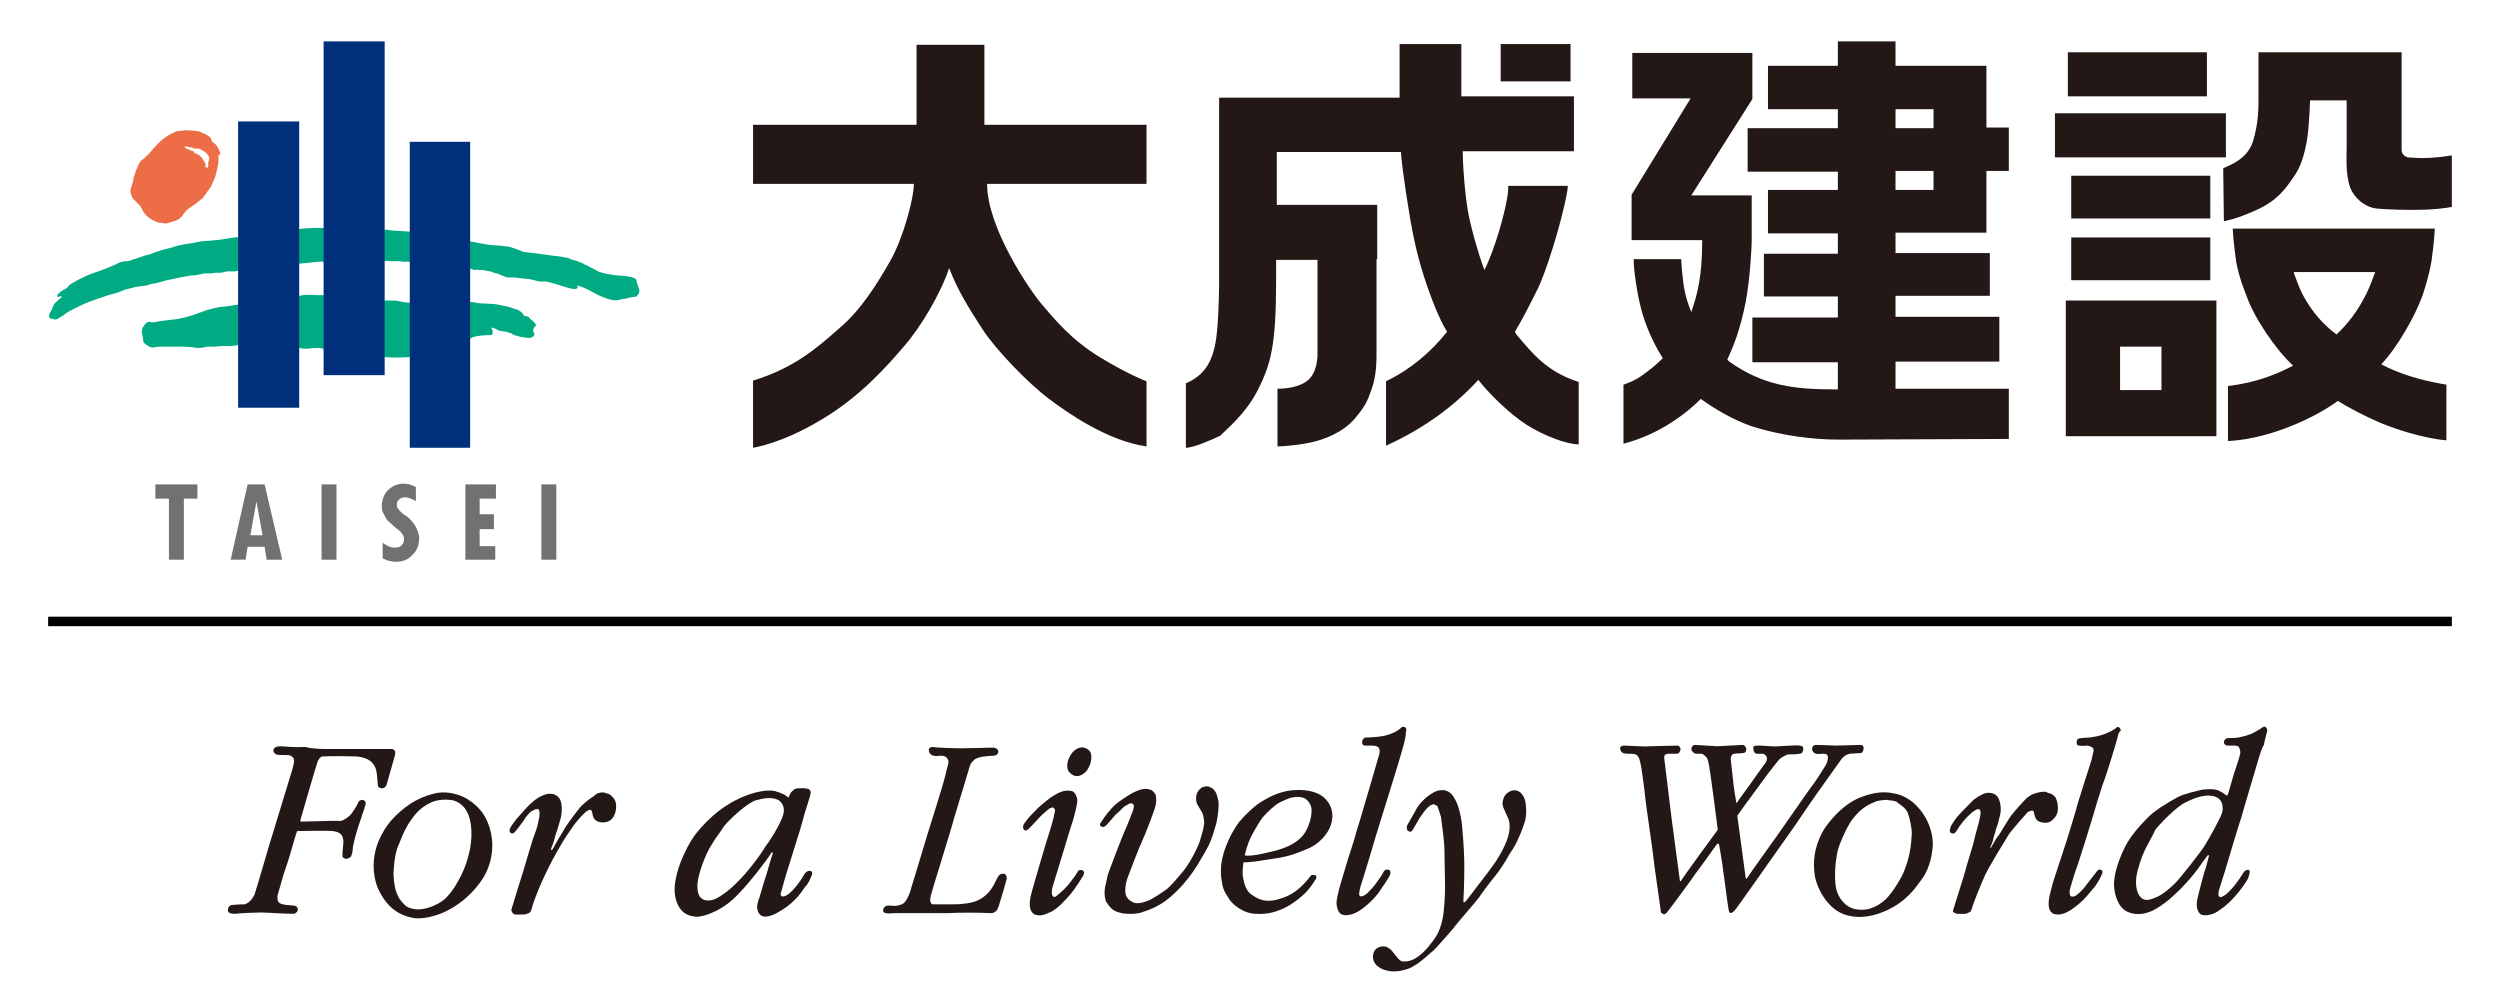 <?xml version="1.0" encoding="utf-8"?>
<!-- Generator: Adobe Illustrator 27.2.0, SVG Export Plug-In . SVG Version: 6.00 Build 0)  -->
<svg version="1.1" id="b" xmlns="http://www.w3.org/2000/svg" xmlns:xlink="http://www.w3.org/1999/xlink" x="0px" y="0px"
	 viewBox="0 0 368.5 147.4" style="enable-background:new 0 0 368.5 147.4;" xml:space="preserve">
<style type="text/css">
	.st0{fill:none;}
	.st1{fill:#ED6D46;}
	.st2{fill:#00AB84;}
	.st3{fill:#002F7B;}
	.st4{fill:#727171;}
	.st5{fill:#231815;}
</style>
<g id="c">
	<g>
		<rect x="-28.3" y="-29.3" class="st0" width="425.2" height="200"/>
		<g>
			<g>
				<path class="st1" d="M32.4,22.4c-0.2-0.6-0.5-1-0.7-1.2c-0.2-0.1-0.3-0.2-0.5-0.4c0-0.2-0.1-0.5-0.4-0.7
					c-0.2-0.2-1.1-0.6-1.4-0.7c-0.3-0.1-1.5-0.2-2.1-0.2c0,0-0.6,0.1-0.9,0.1c-0.4,0-0.7,0.2-1.1,0.4c-0.5,0.2-1,0.6-1.4,0.9
					c-0.4,0.3-0.8,0.8-1.2,1.2c-0.4,0.4-0.7,0.9-1,1.1c-0.3,0.3-0.5,0.5-0.8,0.7c-0.3,0.2-0.6,0.8-0.7,1.2c-0.2,0.4-0.3,0.8-0.4,1.1
					c-0.2,0.3-0.1,0.7-0.2,0.9c-0.1,0.2-0.1,0.4-0.3,0.9c-0.2,0.5,0.1,1.2,0.2,1.4c0.1,0.3,1,1,1.2,1.3c0.2,0.3,0.4,0.9,0.8,1.3
					c0.4,0.4,0.9,0.7,1.1,0.8c0.2,0.1,0.6,0.3,0.8,0.3c0.3,0.1,0.4,0,0.7,0.1c0.3,0.1,0.6,0,0.9-0.1c0.4-0.1,0.6-0.2,0.6-0.2
					c0.6-0.1,0.9-0.4,1.1-0.6c0.2-0.2,0.5-0.7,0.8-1c0.3-0.3,0.6-0.4,0.8-0.6c0.2-0.1,1-0.7,1.3-1c0.1-0.1,0.2-0.1,0.3-0.2
					c0.2-0.3,0.4-0.6,0.5-0.7c0.1-0.2,0.6-0.8,0.7-1c0.1-0.2,0.2-0.5,0.3-0.7c0.1-0.2,0.3-0.6,0.4-1c0.1-0.4,0.4-1.7,0.4-1.8
					c0-0.2,0-0.5,0-1.1C32.5,22.8,32.5,22.6,32.4,22.4L32.4,22.4z M30.8,23.6c0,0,0,0.1-0.1,0.3c0,0.1,0,0.4,0,0.5
					c0,0.2,0,0.3-0.1,0.3c-0.1,0-0.4,0-0.3-0.1c0-0.1,0-0.2,0-0.4c0-0.2-0.3-0.5-0.4-0.7c-0.1-0.1-0.1-0.2-0.3-0.4
					c-0.2-0.3-0.7-0.4-0.8-0.5c-0.1,0-0.2,0-0.2-0.2c0-0.1-0.1-0.1-0.1-0.1c0,0-0.4-0.1-0.5-0.2c-0.2-0.1-0.4-0.1-0.5-0.2l-0.1-0.1
					c0,0,0,0-0.1,0c-0.1,0-0.1-0.2,0-0.2c0.1,0,0.4,0,0.5,0.1c0.1,0,0.4,0,0.6,0.1c0.1,0.1,0.3,0.1,0.5,0.1c0.2,0,0.3,0,0.4,0
					c0,0,0.1,0,0.2,0.1c0.1,0,0.2,0.1,0.2,0.1c0.3,0.1,0.8,0.5,1,0.8C30.8,23.1,30.9,23.4,30.8,23.6L30.8,23.6z"/>
				<g>
					<path class="st2" d="M10.4,41.9c1.4-0.9,2.9-1.5,3.5-1.7c0.7-0.2,2.7-1,3.1-1.2c0.7-0.4,1.1-0.5,1.7-0.5c0,0,0.2,0,0.5-0.1
						c0.2-0.1,0.5-0.2,0.6-0.2c0.1,0,0.8-0.3,1.5-0.5c0.7-0.2,1.4-0.4,1.5-0.5c0.3-0.1,1.9-0.6,2.5-0.7c0.5-0.2,1.3-0.4,1.5-0.4
						c0.2-0.1,0.7-0.1,1-0.2c0.3,0,1.2-0.2,1.7-0.3c0.5-0.1,1.7-0.1,2.2-0.2c0.5,0,1.6-0.2,2.1-0.3c0,0,1.5-0.2,1.9-0.2
						c0.3,0,8-1,8.2-1.1c0.3-0.1,1.8-0.2,2.3-0.2c0.5,0,1.4,0,2,0c0.5,0,8,0.3,8.3,0.3c0.3,0,0.6-0.1,0.8,0c0.4,0.1,0.6,0.1,0.9,0.1
						c0.3,0,1.4,0.1,1.6,0.1s1,0.1,1.2,0.1c0.3,0.1,7.8,1.4,8.1,1.4c0.3,0,0.6,0,0.9,0.1c0.3,0.1,1.1,0.2,1.6,0.3
						c0.4,0.1,1.6,0.2,2.1,0.2c0.5,0.1,1.3,0.1,1.8,0.3c0.5,0.2,1.2,0.4,1.6,0.6c0.4,0.1,2.5,0.3,3.1,0.4c0.4,0.1,1.5,0.2,2.3,0.3
						c0.6,0.1,1,0.2,1.2,0.2c0.2,0.1,0.6,0.3,1.1,0.4c0.3,0.1,0.6,0.2,0.8,0.3c0.3,0.1,0.5,0.2,0.6,0.3c0.4,0.1,1.7,0.9,2.2,1.1
						c0.5,0.2,2.3,0.5,2.6,0.5c0.3,0,1.5,0.1,1.9,0.2c0.4,0.1,0.8,0.2,0.9,0.5c0,0.2,0.3,1,0.4,1.3c0.1,0.2,0,0.5,0,0.6
						c-0.1,0.1-0.3,0.5-0.4,0.5c-0.2,0.1-0.9,0.1-1.1,0.2c-0.2,0.1-1.2,0.2-1.4,0.3c-0.5,0.1-0.7,0.1-1.6-0.1c0,0-1.4-0.5-1.9-0.8
						c-0.5-0.3-1.5-0.8-1.8-0.9c-0.2-0.1-0.4-0.2-0.5-0.2c-0.2-0.1-0.5-0.1-0.4,0c0.1,0.2,0,0.4-0.4,0.4c-0.4,0-1.1-0.2-1.4-0.3
						c0,0-1.3-0.4-1.6-0.5c-0.3-0.1-0.8-0.2-1.2-0.3c-0.1,0-0.3,0-0.4,0c-0.3,0-0.7,0-1-0.1c-0.5-0.1-1-0.3-1.4-0.3
						c-0.4,0-0.7-0.1-1.1-0.1c-0.4,0-0.5-0.1-0.7-0.1c-0.1,0-0.2,0-0.3,0c-0.3,0-0.5,0-0.8,0c-0.4-0.1-0.8-0.3-1.1-0.4
						c-0.3-0.2-0.5-0.2-0.9-0.3c-0.2-0.1-0.3-0.1-0.5-0.2c-0.3,0-0.5-0.1-0.7-0.1c-0.2-0.1-0.6-0.1-0.9-0.1c-0.3,0-0.6-0.1-0.7,0
						c-0.2,0-0.5-0.2-0.8-0.2c0,0-7.5-1-8-1c-0.3,0-0.5,0.1-0.6,0.1c-0.1,0-0.2-0.1-0.3-0.1c-0.3-0.1-0.5,0-0.7,0
						c-0.2,0-0.6-0.1-0.8-0.1c-0.2,0-1.1,0-1.3,0c-0.2,0-0.6-0.1-1,0c-0.4,0-7.7,0-8.1,0c-0.5,0-0.6,0.1-0.8,0.1
						c-0.1,0-0.3-0.1-0.7,0c-0.4,0-1.8,0.2-2.2,0.2c-0.4,0.1-0.4,0-0.8,0.1c-0.4,0-7.7,0.7-8,0.8c-0.3,0.1-0.6,0.2-0.7,0.2
						c-0.3,0-0.3,0.1-0.6,0.1c-0.1,0-0.3,0-0.5,0c-0.2,0-0.4,0-0.5,0c-0.3,0-0.5,0.1-1,0.2c-0.4,0-0.5,0-0.9,0
						c-0.3,0.1-0.7,0.1-0.8,0.1c-0.2,0-0.5,0-0.6,0c-0.1,0-0.4,0-0.6,0.1c-0.1,0-0.4,0.1-0.6,0.1c-0.3,0.1-0.7,0.1-0.9,0.1
						c-0.4,0.1-1.2,0.2-1.7,0.3c-0.4,0.1-1.3,0.3-1.9,0.4c-0.6,0.2-1.4,0.4-1.9,0.5c-0.2,0-0.4,0.1-0.6,0.1
						c-0.2,0.1-0.5,0.2-0.7,0.2c-0.4,0.1-1,0.1-1.4,0.2c-0.4,0.1-1.2,0.3-1.6,0.4c-0.4,0.2-0.8,0.3-1.3,0.5
						c-0.4,0.1-1.2,0.3-1.7,0.5c-0.6,0.2-1.8,0.6-2.3,0.8c-0.6,0.2-2.4,1.1-3.1,1.5c-0.7,0.5-1,0.7-1.2,0.8
						c-0.1,0.1-0.4,0.3-0.7,0.3c-0.1,0-0.2,0-0.2-0.1c-0.1,0-0.2,0-0.3,0c0,0-0.2,0-0.3-0.2c-0.1-0.1-0.1-0.4,0-0.5
						c0-0.2,0.1-0.3,0.2-0.4c0.1-0.1,0.1-0.3,0.2-0.4C7.6,45.5,7.9,45,8,44.8C8.2,44.6,8.8,44,9,43.9c0.2-0.2,0-0.3-0.1-0.2
						c-0.3,0.1-0.7,0.1-0.3-0.4c0.2-0.2,0.6-0.5,0.8-0.6c0.2-0.1,0.4-0.2,0.5-0.3C10,42.2,10.4,41.9,10.4,41.9L10.4,41.9z"/>
					<path class="st2" d="M22.3,47.5c0.1,0,0.3,0,0.4,0c0.3,0,0.5-0.1,0.5-0.1c1.1-0.2,2.6-0.3,3.1-0.4c0.5-0.1,1.7-0.4,2-0.5
						c0.3-0.1,1.9-0.7,2.2-0.8c0.3-0.1,1.9-0.5,2.4-0.5c0.4,0,1.3-0.2,1.5-0.2c0.2,0,0.5-0.1,1-0.1c0.5,0,8-1.1,8.3-1.2
						c0.3-0.1,0.5-0.1,1-0.2c0.5-0.1,1.5,0,1.8,0c0.3,0,0.7,0,0.9,0c0.2,0,0.5,0,0.8,0c0.3,0,7.9,0.8,8.2,0.8c0.3,0,0.8,0,1.1,0
						c0.3,0,1.1,0,1.3,0.1c0.2,0,0.9,0.2,1.1,0.2c0.2,0,0.5,0,0.8,0.1c0.3,0,8.1-0.2,8.5-0.2c0.3,0,1,0.1,1.4,0.2
						c0.4,0,1.8,0.1,2.1,0.1c0.2,0,0.7,0.1,1.2,0.2c0.5,0.1,0.9,0.2,1,0.2c0.2,0.1,1.2,0.4,1.5,0.5c0.2,0.1,0.6,0.4,0.7,0.6
						c0.1,0.3,0.3,0.3,0.4,0.3c0.1,0,0.3,0,0.5,0.2c0.2,0.2,0.3,0.4,0.4,0.4c0.1,0,0.3,0.3,0.4,0.4c0.2,0.1,0.3,0.4,0,0.6
						c-0.1,0.1-0.3,0.5-0.2,0.7c0,0,0.3,0.3,0.1,0.6c-0.2,0.2-0.4,0.3-0.6,0.3c-0.1,0-0.6,0-1-0.1c-0.3,0-0.6-0.1-0.9-0.2
						c-0.3-0.1-0.5-0.1-0.6-0.2c-0.1-0.1-0.2-0.2-0.4-0.2c-0.1,0-0.3-0.1-0.5-0.2c-0.2,0-0.7-0.1-0.9-0.1c-0.1,0-0.5-0.2-0.9-0.4
						c-0.2-0.1-0.4-0.1-0.4-0.1c-0.1,0-0.1,0.1,0,0.2c0.1,0.2,0.2,0.5,0.1,0.7c-0.1,0.1-0.1,0.2-0.3,0.2c-0.2,0-0.3,0-0.6,0
						c-0.3,0-1.2,0.1-1.6,0.2c-0.4,0.1-0.7,0.2-0.9,0.4c-0.3,0.1-3.7,1.5-4.7,1.8c-1,0.3-2.9,0.8-3.3,0.8c-0.4,0-2,0.1-2.4,0.1
						c-0.4,0-1.9,0-2.2-0.1c-0.3,0-8.1-1.3-8.4-1.3c-0.3,0-0.4,0.1-0.6,0.1c-0.2,0-0.3-0.1-0.5-0.1c-0.2,0-0.3,0-0.7,0
						c-0.4,0-0.8,0.1-1.2,0.1c-0.4,0-0.7,0-1-0.1c-1.2-0.4-7.4-0.9-8.1-0.8c0,0-0.4,0.2-0.8,0.3c-0.6,0.2-1.3,0.2-1.8,0.2
						c0,0-0.5,0-0.7,0c-0.2,0-0.9,0.1-1.5,0.1c-0.3,0-0.5,0-0.7,0c-0.2,0-0.5,0.1-0.5,0.1c0,0-0.8,0.2-1.6,0c0,0-1-0.1-1.5-0.1h-1.5
						c-0.4,0-1.3,0-1.8,0s-0.6,0-0.9,0.1c-0.7,0.1-0.9-0.2-1.1-0.3c-0.4-0.2-0.6-0.5-0.6-0.7c0-0.1,0-0.4-0.1-0.8
						c0-0.1-0.1-0.2-0.1-0.3c0-0.4,0.1-0.7,0.1-0.8c0,0,0.1-0.1,0.1-0.1c0.1-0.1,0.1-0.2,0.2-0.3c0.1-0.1,0.2-0.3,0.4-0.4
						c0.2-0.1,0.5,0,0.6-0.1C22.1,47.6,22.2,47.5,22.3,47.5L22.3,47.5z"/>
				</g>
				<g>
					<rect x="35.1" y="17.9" class="st3" width="9" height="42.2"/>
					<rect x="60.4" y="20.9" class="st3" width="8.9" height="45.1"/>
					<rect x="47.7" y="6.1" class="st3" width="9" height="49.2"/>
				</g>
				<g>
					<polygon class="st4" points="29.1,73.5 29.1,71.4 22.9,71.4 22.9,73.5 24.9,73.5 24.9,82.5 27.1,82.5 27.1,73.5 					"/>
					<rect x="47.4" y="71.4" class="st4" width="2.2" height="11.1"/>
					<rect x="79.8" y="71.4" class="st4" width="2.2" height="11.1"/>
					<path class="st4" d="M36.5,71.4l-2.5,11.1h2.2l0.3-1.9H39l0.3,1.9h2.3L39,71.4H36.5z M36.9,78.9l0.9-5l0.9,5H36.9z"/>
					<path class="st4" d="M59.6,75.9c-0.2-0.1-0.8-0.7-0.9-0.9c-0.2-0.2-0.2-0.4-0.2-0.6c0-0.3,0.1-0.5,0.1-0.5
						c0.2-0.3,0.5-0.6,1.1-0.6c0.5,0,1.1,0.3,1.3,0.4c0.2,0.1,0.3,0.2,0.3,0.2v-2.1c-0.1-0.1-0.9-0.4-0.9-0.4
						c-0.4-0.1-0.9-0.1-1.1-0.1c-0.6,0-1.3,0.3-1.7,0.6c-0.4,0.3-0.8,0.7-0.9,1c-0.3,0.6-0.5,1.2-0.4,2.2c0.1,0.5,0.6,1.2,0.7,1.5
						c0.2,0.2,0.9,0.8,1.2,1.1c0.4,0.3,0.9,0.6,1.2,1.2c0.3,0.4,0.1,1.1,0,1.2c-0.4,0.7-0.9,0.6-1.4,0.6c-0.5,0-1-0.3-1.1-0.4
						c-0.1,0,0,0-0.5-0.3v2.3c0,0,0.4,0.2,0.7,0.3c0.3,0.1,0.9,0.2,1.2,0.2c0.3,0,0.9,0,1.3-0.2c0.6-0.2,1.2-0.7,1.7-1.4
						c0.2-0.4,0.4-0.8,0.4-1.1c0-0.2,0.1-0.7,0.1-0.7c0-0.6-0.3-1.5-0.8-2.2C60.5,76.5,59.9,76,59.6,75.9L59.6,75.9z"/>
					<polygon class="st4" points="68.6,71.4 68.6,80.5 68.6,80.5 68.6,82.5 73,82.5 73,80.5 70.7,80.5 70.7,78 72.8,78 72.8,75.8 
						70.7,75.8 70.7,73.5 73.1,73.5 73.1,71.4 					"/>
				</g>
			</g>
			<path class="st5" d="M121,61.9c-5.8,3.5-10,4.1-10,4.1v-9.9c6.2-1.9,9.5-4.9,12.7-7.7c3.3-2.8,5.6-6.6,7.5-9.9
				c1.9-3.3,3.5-9.2,3.5-11.4H111v-8.7h24.1V6.6h10v11.8H169v8.7h-23.5c0,6.5,6.3,15.7,8.1,17.8c1.8,2.1,4.3,5.2,8.6,7.8
				c4.3,2.6,6.8,3.5,6.8,3.5v9.6c-5.7-0.8-11.6-4.9-14.5-7.1c-2.9-2.2-7.7-7.1-9.7-10.2c-2-3.1-3.6-5.6-4.9-9
				c-1.1,3.5-4.2,8.8-6.7,11.6C130.9,53.8,126.8,58.5,121,61.9L121,61.9z M221.2,12V6.5h10.3V12H221.2z M185.4,57.5
				c1.9-3.8,2.7-6.5,2.7-16.1h0v-3.1h6.1v14.2c-0.1,1.5-0.5,2.9-1.6,3.7c-1.1,0.8-2.8,1.1-4.3,1.1v8.5c0.9,0,3.2-0.2,5-0.6
				c1.8-0.4,4.6-1.4,6.4-3.5c1.5-1.8,1.8-2.4,2.5-4.4c0.7-2,0.7-4,0.7-5.5V38.2h0.1v-8h-14.8v-7.8h18.3c0.1,2.1,1.2,9.4,1.9,12.7
				c0.8,3.9,2.1,7.7,3.3,10.6c0.4,0.9,0.9,2.1,1.6,3.2c-2.4,3-5.3,5.5-9,7.3l0,9.5c5.9-2.7,10.2-6,13.6-9.7c2,2.5,4.8,5.1,7.1,6.6
				c2.7,1.7,6,2.9,7.7,2.9v-9.2c-4.7-1.5-6.8-4.2-9.1-6.9c-0.1-0.1-0.2-0.3-0.3-0.5c1.2-2,2.3-4.2,3.4-6.4c1.9-4.1,4.3-13,4.4-15.1
				h-8.8c0.2,1.5-1.4,7.6-2.9,11.1c-0.2,0.5-0.4,0.9-0.6,1.3c-1.1-3-1.8-5.8-2.2-7.5c-0.7-3.1-1-8.5-1-10h16.4v-8.1h-16.6V6.5h-9.1
				v7.9h-26.6v8.1h0v7.8h0v8h0v3h0c0,0,0,4.3-0.3,7.4c-0.4,4.9-2.1,6.7-4.6,7.8v9.5c1.2,0,4.1-1.3,5.1-1.8
				C180.5,63.5,183.5,61.2,185.4,57.5L185.4,57.5z M296.1,64.7v-7.4h-16.7v-4h15.3v-6.6h-15.3v-3.1h13.9v-6.3h-13.9v-3h13.4v-9.1
				h3.3v-6.4h-3.3V9.7h-13.4V6.1h-8.5v3.6h-10.3v6.4h10.3v2.8h-13.3v6.4h13.3V28h-10.3v6.4h10.3v3H260v6.3h10.9v3.1h-12.6v6.6h12.6
				v4h-0.2c-6.2,0-10.7-0.5-15.8-4.1c-0.1-0.1-0.2-0.2-0.3-0.3l0,0c0.9-1.9,1.9-4.4,2.7-8.4c0.7-3.7,0.9-8.4,0.9-9.1h0v-6.7h-8.9
				l9-14.2V7.8h-17.7v6.7h8.6l-8.7,14.2v6.7h10.4c0,5.5-0.7,7.9-1.6,10.6c-0.5-1.2-0.8-2.3-0.9-2.8c-0.4-1.5-0.6-5-0.6-5l-7,0
				c0,0,0,1.1,0.2,2.5c0.2,1.5,0.5,3.3,0.8,4.4c0.3,1.3,1.2,4.4,3.3,7.7c-1.3,1.3-2.2,1.9-3,2.5c-1.2,0.9-2.8,1.4-2.8,1.4v8.7
				c4.7-1.2,8.7-3.9,11.4-6.6c2.1,1.5,4.6,3,7.4,4c4.3,1.4,9.2,2,12.8,2L296.1,64.7L296.1,64.7z M279.4,16.1h5.6v2.8h-5.6V16.1z
				 M279.4,25.2h5.6V28h-5.6V25.2z M304.8,7.7h20.5v6.5h-20.5V7.7z M325.8,25.9h-20.5v6.3h20.5V25.9z M305.3,41.3h20.5v-6.3h-20.5
				V41.3z M328.1,16.7h-25.2v6.5h25.2V16.7z M328.4,56.9c4.2-0.5,7.1-1.7,9.6-3c-2.5-2.3-5.8-7.1-6.9-10.4c0,0-1.1-2.6-1.5-5
				c-0.4-2.8-0.5-4.8-0.5-4.8h7.6v0h14.8v0h7.4c0,0-0.1,2-0.5,4.8c-0.4,2.4-1.3,5-1.3,5c-1.1,3.1-3.8,7.8-6.1,10.2
				c2.5,1.3,5.4,2.3,9.6,3v8.2c0,0-3.9-0.2-9.8-2.6c-2.3-1-4.4-2.1-6.2-3.2c-1.8,1.3-4,2.5-6.4,3.5c-5.7,2.4-9.8,2.4-9.8,2.4
				L328.4,56.9L328.4,56.9z M338.1,40.2c0.4,1.1,0.8,2.2,1.3,3.2c1.4,2.6,3,4.4,5,5.9c1.7-1.6,3.1-3.4,4.4-6c0.5-1,0.9-2.1,1.3-3.2
				H338.1L338.1,40.2z M304.5,44.3h22.2v20h-22.2C304.5,64.3,304.5,44.3,304.5,44.3z M312.5,57.5h6.1v-6.4h-6.1V57.5z M327.8,32.6
				c0,0,1.6-0.2,4.7-1.6c3.1-1.4,4.3-3,5.7-5.1c1.5-2.1,2-5.7,2.1-7.5c0.1-1.3,0.2-2.9,0.2-3.6h5.4v6.7c0,1.5-0.2,4.1,0.5,6.1
				c0.6,1.6,2.1,2.8,3.6,3.1c1.5,0.2,5.4,0.3,7.7,0.2c2.3-0.1,3.7-0.4,3.7-0.4v-7.6c-1.1,0.2-2.9,0.4-4.3,0.4c-1,0-1.9-0.1-2.2-0.1
				c-0.6-0.2-0.9-0.6-0.9-1.1V7.8l0,0V7.7h-21.1v6.9l0,0c0,1.3,0,3.6-0.8,6.2c-0.8,2.6-3.3,3.5-4.4,4L327.8,32.6L327.8,32.6z"/>
			<rect x="7.1" y="90.9" width="354.3" height="1.4"/>
			<g>
				<path class="st5" d="M47.9,110.4c0,0,6.5,0,6.9,0c0.7,0,2.7,0,2.7,0c0.9-0.1,0.8,0.7,0.7,1c-0.1,0.3-1.1,3.8-1.2,4.2
					c-0.1,0.4-0.4,0.6-0.7,0.6c-0.3,0-0.6-0.2-0.6-0.4c-0.1-1-0.1-2.1-0.4-2.7c-0.3-0.6-0.8-1.4-2.7-1.6c-3-0.1-5.1,0-5.1,0
					c-0.4,0.1-0.6,0.6-0.7,0.8c-0.1,0.2-2.5,8.5-2.5,8.5s-0.1,0.3,0.1,0.3c0.8,0,4.1-0.1,4.3-0.1c0.6,0,1.3,0,1.6,0
					c0,0,1.2-0.4,1.8-1.5c0.4-0.5,0.7-1.2,0.7-1.2c0.2-0.6,1.2-0.5,1.1,0.2c-0.2,0.8-0.6,1.8-0.7,2.2c0,0-0.5,1.4-0.6,1.8
					c-0.1,0.4-0.6,2.1-0.6,2.6c0,0.5-0.2,1-0.2,1c-0.1,0.3-0.4,0.4-0.7,0.5c-0.2,0-0.5-0.1-0.6-0.3c-0.1-0.7,0.2-2.1,0.1-2.5
					c-0.1-0.4-0.1-1.1-1.5-1.3c-0.9-0.1-5.3,0-5.3,0c-0.2,0.4-1.2,4.1-1.4,4.6c0,0-0.5,1.5-0.6,1.8c-0.1,0.4-0.9,3.1-0.9,3.1
					c0,0.8-0.1,1.2,1.3,1.4c0.4,0,1.2,0.1,1.2,0.1c0.4,0.1,0.5,0.3,0.5,0.6c0,0.3-0.4,0.6-0.6,0.6c-0.8,0-2.7-0.1-2.7-0.1
					s-1.5-0.1-2.1-0.1c-0.7,0-3.3,0.1-3.8,0.2c-0.6,0-1.2-0.1-1.1-0.6c0-0.4,0.3-0.7,0.6-0.7c0.8-0.1,1.9-0.1,1.9-0.1
					c0.4-0.2,0.8-0.3,1.4-1.4c0.4-1.1,2.4-8.2,2.7-9c0,0,2.7-8.9,2.9-9.5c0.2-0.9,0.3-1,0.2-1.6c0,0-0.3-0.5-0.9-0.5s-1.5,0-1.7-0.1
					c-0.1-0.1-0.4-0.2-0.4-0.6c0-0.4,0.5-0.6,1-0.6c0.6,0,1.8,0.2,3.7,0.1C45.9,110.4,47.9,110.4,47.9,110.4L47.9,110.4z"/>
				<path class="st5" d="M67.3,117.1c1.3,0.3,3.4,1.6,4.4,3.7c1,2.1,1.4,5.2-0.3,8.3c-1.7,2.9-4.5,4.9-6.8,5.7c0,0-2.2,0.8-3.7,0.5
					c-0.9-0.2-3.6-0.6-5.3-4.6c-0.9-2.6-0.9-6.1,2-9.7c1.8-2,3.8-3.4,6.3-4C65.6,116.5,67.3,117.1,67.3,117.1L67.3,117.1z
					 M69.2,125.5c0.4-1.7,0.5-4.3-0.4-5.9c-0.8-1.5-2.2-1.7-2.5-1.7c-1.8-0.2-3,0.5-3,0.5c-1.4,0.7-2.2,1.7-2.8,2.6
					c-1,1.4-1.6,3.3-1.9,3.9c0,0-0.5,1.2-0.6,3.9c0.1,3.1,1,4,1.9,4.8c1.9,1.1,4.5-0.1,5.7-1.1c0.4-0.4,1.3-1.4,1.9-2.6
					C68.3,128.6,68.9,126.9,69.2,125.5"/>
				<path class="st5" d="M89.3,116.9c0.2,0.1,0.5,0.1,0.7,0.3c0.6,0.5,0.9,1,0.8,2c-0.1,1.1-0.7,2.2-2.3,2c-0.5-0.1-0.9-0.3-1.1-0.9
					c-0.1-0.5-0.1-0.7-0.3-0.9c-0.1-0.1-0.3,0-0.5,0.1c-0.5,0.3-1.3,1.2-2,2.1c0,0-1.6,2.3-1.9,2.9c-0.9,1.5-2.7,4.8-3.9,8.1
					c-0.5,1.3-0.4,1.6-0.7,1.9c-0.3,0.2-0.7,0.3-0.9,0.3H76c0,0-0.3,0-0.4-0.2c-0.1-0.1-0.3-0.4-0.2-0.6c0.1-0.4,1.7-5.5,1.7-5.5
					c0.2-0.6,1.5-5.2,1.7-5.5c0.5-1.3,0.6-2.2,0.7-2.6c0-0.3,0.1-0.8-0.1-1.1c-0.1-0.1-0.4,0-0.5,0c-0.2,0.1-0.4,0.2-0.6,0.3
					c-0.1,0.1-0.3,0.2-0.4,0.4c-0.3,0.3-0.6,0.7-0.6,0.8c-0.4,0.5-1,1.4-1.3,1.7c-0.3,0.4-0.5,0.4-0.7,0.3c-0.1-0.1-0.2-0.2-0.2-0.4
					c0-0.2,0.2-0.6,0.6-1.1c0.2-0.3,0.5-0.7,0.8-1c0.7-0.8,1.4-1.6,1.9-2c0.4-0.4,1.5-1.2,2.5-1.3c0.3,0,0.6,0,0.8,0.1
					c0.5,0.2,0.9,0.6,1,1.2c0.2,0.7,0.1,1.8-0.1,2.5c-0.1,0.2-0.3,1.2-0.7,2.2c-0.2,0.9-0.5,1.7-0.6,1.9c-0.1,0.3-0.1,0.4,0,0.4
					c0,0,0.1,0,0.2-0.2c0.1-0.2,0.5-0.9,0.9-1.6c0.4-0.6,0.8-1.3,0.9-1.5c0.3-0.5,2.1-3,2.6-3.4c0.2-0.2,0.5-0.4,0.7-0.6
					c0.4-0.3,0.8-0.6,1-0.7C88,116.8,88.9,116.7,89.3,116.9L89.3,116.9z"/>
				<path class="st5" d="M117.9,122.4c0,0-1.7,5.5-1.9,6.1c-0.2,0.6-0.6,2-0.8,2.8c-0.4,0.9,0.2,1.1,1,0.5c0.8-0.6,1.8-1.9,2.4-3
					c0.5-0.7,1.3-0.5,1.1,0.1c-0.2,0.5-0.5,1.3-1,1.8c-0.3,0.3-1.2,2.2-3.9,3.7c-0.3,0.2-1,0.6-1.8,0.7c-0.7,0.1-1.3-0.3-1.4-1.3
					c0-0.7,0.2-1.1,0.4-1.7c0.1-0.3,0.5-1.8,1-3.3c0.4-1.4,0.8-2.7,0.9-3c0-0.2-0.1-0.3-0.2-0.1c-0.8,1.3-3.4,4.6-4.7,5.9
					c-0.6,0.6-2,2.3-5,3.3c-0.5,0.1-1,0.3-1.6,0.2c-1.2-0.1-2.5-0.8-2.9-3.1c-0.2-1.2,0.1-2.8,0.6-4.3c0.7-2,1.7-3.8,2.4-4.7
					c0.9-1.2,2.8-3.2,4.8-4.4c2.7-1.7,5.5-2.3,6.9-2c1.1,0.3,1.8,0.7,2,1c0.2-0.4,0.3-0.7,0.4-0.8c0.2-0.2,0.5-0.6,1-0.6
					c0.4,0,0.9-0.1,1.6,0.1c0.3,0.2,0.3,0.4,0.3,0.6c-0.1,0.6-0.8,2.6-0.9,3C118.5,120.4,117.9,122.4,117.9,122.4L117.9,122.4z
					 M104.9,124.5c-0.9,1.3-2.2,4.8-2.1,6.2c0,1.3,0.5,2.2,2,2c0.6-0.1,1.1-0.4,2.1-1.1c2.8-2.1,5.4-5.9,5.9-6.8
					c1-1.3,2.1-3.2,2.5-4.3c0.2-0.5,0.3-0.9,0.2-1.5c-0.1-0.3-0.2-0.7-0.8-1.1c-1.1-0.5-2.3-0.2-3.4,0.1c-1.3,0.5-3.6,2.6-4.6,3.8
					C106.3,122.5,105.6,123.3,104.9,124.5L104.9,124.5z"/>
				<path class="st5" d="M141.8,110.3c0.8,0,4.1-0.1,4.6-0.1c1.1,0.1,0.9,1.2,0,1.2c0,0-0.6,0-1.2,0.1c-0.6,0-1.5,0.3-1.7,0.6
					c-0.3,0.3-0.5,0.5-0.6,1c-0.1,0.3-2.1,7-2.3,7.6c-0.1,0.6-3.2,10.5-3.4,11.3c-0.1,0.5-0.2,1.2,0.3,1.3c0.3,0,2.3,0,2.6,0
					s1.7,0,2-0.1c1.1-0.1,3.4-0.4,4.7-3.4c0.2-0.3,0.3-0.7,0.6-0.9c0.2-0.1,0.6-0.2,0.8,0c0.1,0.1,0.2,0.3,0.2,0.6
					c0,0.1-0.9,3.2-1.2,4.1c-0.2,0.5-0.4,1-1.2,1c-1.3-0.1-5-0.1-6.3,0h-1.8c0,0-5.6,0-6.1,0c0,0-0.9,0.1-1.2,0
					c-0.1,0-0.4-0.1-0.4-0.3c-0.1-0.2,0.1-0.6,0.3-0.7c0.3-0.2,0.7-0.1,0.9-0.1c0.5,0,0.6,0.1,1.2-0.1c0.4-0.1,0.9-0.2,1.5-1.8
					c0,0,2.5-8.2,2.6-8.6c0.1-0.4,2.7-8.4,2.8-9.4c0.2-0.7,0.3-1,0.3-1.3c0-0.4-0.3-1-1.3-0.9c-0.3,0-0.5,0.1-0.8,0
					c-0.2,0-0.4-0.1-0.6-0.3c-0.1-0.1-0.2-0.4-0.2-0.6c0-0.2,0.3-0.4,0.5-0.4C137.8,110.2,140.5,110.3,141.8,110.3L141.8,110.3z"/>
				<path class="st5" d="M159.8,110.2c0.4,0.1,0.9,0.4,1,0.9c0.3,1.2-0.5,2.5-0.9,2.8c-0.5,0.4-1.3,0.9-2.2,0
					c-0.5-0.4-0.5-1.4-0.1-2.2c0.3-0.8,1-1.3,1.3-1.4C159.1,110.2,159.6,110.1,159.8,110.2L159.8,110.2z"/>
				<path class="st5" d="M156.8,116.6c0.4-0.1,1.1-0.1,1.4,0.1c0.3,0.2,0.6,0.8,0.6,1.3c0,0.5-0.3,1.7-0.6,2.8
					c-0.4,1.1-1.4,4.6-1.7,5.5c-0.3,1-1.2,3.9-1.4,4.6c-0.1,0.6-0.1,1,0.1,1.2c0.2,0.2,0.4,0.1,0.6-0.1c0.2-0.2,0.8-0.6,1.6-1.5
					c0.4-0.5,1.2-1.5,1.5-2.1c0.1-0.2,0.8-0.3,0.9,0.2c0,0.3-0.2,0.6-0.4,0.9c0,0-1,1.6-1.6,2.3c-0.4,0.4-1.8,2.2-3.1,2.7
					c-0.7,0.3-1.1,0.5-1.8,0.4c-0.7-0.1-1-0.6-1.1-1.3c-0.1-1.1,0.3-2.1,0.5-2.9c0.2-0.8,1.6-5.5,1.9-6.5c0.3-1,1-3,1.2-4.2
					c0.1-0.4,0.2-0.6,0-0.8c0,0-0.1-0.1-0.2-0.2c-0.1,0-0.3,0.1-0.3,0.1c-0.1,0-0.3,0.1-0.6,0.4c-0.4,0.3-0.8,0.7-1,0.9
					c-0.3,0.3-1.2,1.3-1.4,1.5c-0.2,0.2-0.4,0.4-0.6,0.5c-0.2,0.1-0.5-0.1-0.5-0.5c0-0.4,0.3-0.7,0.7-1.2c0.2-0.3,0.9-1,1.6-1.7
					c0.7-0.6,1.4-1.2,1.7-1.4C155.7,117,156.3,116.7,156.8,116.6L156.8,116.6z"/>
				<path class="st5" d="M166.9,116.9c0.6-0.3,1.3-0.6,1.7-0.6c0.4-0.1,1,0.1,1.2,0.2c0.2,0.2,0.6,0.5,0.6,1
					c0.1,0.8-0.1,1.3-0.2,1.7c-0.1,0.4-1.5,4.1-1.9,4.9c-0.4,0.8-1.8,4.5-2.1,5.3c-0.3,0.8-0.4,1.8-0.3,2.3c0.1,0.6,0.5,1,1.1,1.3
					c0.4,0.2,1.1,0.2,2.1-0.2c0.7-0.2,2.4-1.4,2.7-1.6c0.7-0.5,1.7-1.7,2.7-2.9c0.8-1,2.2-3.5,2.5-4.8c0.2-0.7,0.4-1.3,0.5-2.2
					c0-0.4-0.1-0.9-0.2-1.3c-0.1-0.3-0.6-1-0.9-1.6c-0.1-0.4-0.2-1,0.1-1.6c0.1-0.3,0.4-0.5,0.5-0.6c0-0.1,0.5-0.3,0.9-0.3
					c0.3,0,0.6,0.2,0.8,0.3c0.6,0.5,0.7,1,0.9,1.9c0.1,0.9-0.1,2.3-0.3,3.2c-0.2,0.6-0.6,2.4-1.4,3.8c-0.8,1.4-1.8,3.3-3.3,5
					c-0.7,0.9-2.1,2.2-2.7,2.6c-0.6,0.5-2,1.3-3.4,1.7c-0.2,0.1-0.8,0.3-1.7,0.3c-0.6,0-1.3,0-1.8-0.2c-1-0.2-1.5-0.9-1.9-1.5
					c-0.2-0.3-0.4-1.3-0.2-2.3c0.1-0.5,0.3-1.2,0.4-1.8c0.2-0.6,1.8-4.8,2.1-5.5c0.3-0.7,1.6-3.7,1.7-4.3c0.1-0.3,0-0.6-0.3-0.7
					c-0.2,0-0.5,0.1-0.6,0.2c0,0-0.3,0.2-0.5,0.3c-0.1,0.1-1,1-1.3,1.2c-0.2,0.3-1.3,1.5-1.3,1.5c0,0-0.4,0.5-0.8,0.2
					c-0.4-0.3,0-0.5,0.2-0.9c0.2-0.4,1.3-1.8,1.9-2.3C165.1,118,166.2,117.3,166.9,116.9L166.9,116.9z"/>
				<path class="st5" d="M185.3,118.6c1.4-1,3.2-1.9,5-2.1c2-0.2,3.8,0.1,4.9,1.1c1,0.9,1.5,2.3,1,3.9c-0.5,1.6-1.9,2.9-3.2,3.5
					c-1.4,0.6-2.8,1.2-4.8,1.5c-1.3,0.2-4.3,0.7-4.9,0.6c-0.1,0.5-0.2,1.7-0.1,2.1c0.1,0.5,0.3,2,1.2,2.6c0.8,0.6,1.8,1.2,3.4,0.9
					c1.8-0.4,3.4-1,5.4-3.6c0.1-0.2,0.5-0.1,0.7-0.1c0.2,0.1,0.1,0.4,0.1,0.5c-0.3,0.5-0.7,1.1-1.3,1.8c-0.5,0.6-1.8,1.7-3.1,2.4
					c-1.4,0.7-2.7,1.1-4.4,1c-1.9,0-3.6-1.4-4.1-2.3c-0.8-1.2-0.9-1.7-1-2.5c-0.2-0.8-0.2-2.4,0.1-3.5c0.3-1.4,1.2-3.6,2.5-5.3
					C183.8,119.8,184.9,118.9,185.3,118.6L185.3,118.6z M184.2,123.8c-0.2,0.4-0.7,1.9-0.7,2.3c1.2,0.2,3.9-0.6,4.5-0.7
					c1.4-0.4,2.6-0.9,3.5-1.7c0.9-0.8,1.1-1.4,1.4-2.1c0.3-0.8,0.5-1.7,0.4-2.5c-0.1-0.6-0.5-1.1-0.8-1.3c-0.4-0.3-1.1-0.4-1.7-0.3
					c-0.5,0-1.4,0.4-2.2,0.8c-0.6,0.3-1.6,1.2-2.5,2.2C185.7,121,184.4,123.2,184.2,123.8L184.2,123.8z"/>
				<path class="st5" d="M206.2,112.2c0.3-0.9-2.7,8.8-2.9,9.4c-0.2,0.6-1,3.3-1.5,5c-0.6,2-1.2,3.9-1.3,4.2c-0.1,0.5-0.3,1.2,0,1.3
					c0.3,0.1,0.6-0.1,1-0.4c0.5-0.5,1-1,1.4-1.6c0.3-0.4,1-1.4,1.1-1.7c0.1-0.1,0.3-0.3,0.7-0.2c0.3,0.1,0.3,0.5,0.2,0.7
					c-0.1,0.4-1.1,1.8-1.7,2.7c-0.9,1.2-2.5,2.6-3.5,3c-0.9,0.4-1.8,0.4-2.2,0c-0.3-0.3-0.5-1-0.5-1.5c0-0.6,0.3-1.6,0.4-2.1
					c0.1-0.3,0.5-1.8,1-3.4c0.5-1.7,1.1-3.4,1.2-3.8c0.2-0.8,0.6-2.1,0.8-2.7c0.3-1,2.8-9.5,2.9-9.9c0.1-0.4,0.1-0.8-0.1-1
					c-0.2-0.2-0.4-0.3-1.1-0.3c0,0-0.2,0-0.4,0c-0.2,0-0.4,0-0.5,0c-0.3,0-0.5-0.3-0.4-0.6c0-0.3,0.3-0.6,0.5-0.6c0.2,0,0.3,0,0.5,0
					c0.2,0,1.6-0.1,2-0.2c0.7-0.1,1.7-0.5,2-0.7c0.3-0.2,0.5-0.3,0.8-0.6c0.1-0.1,0.3-0.1,0.5,0c0.3,0.2,0.2,0.4,0.1,0.8
					C207.4,108.4,206.2,112.2,206.2,112.2L206.2,112.2z"/>
				<path class="st5" d="M223.8,123.6c-0.1,0.3-0.6,1.3-1.3,2.3c-0.7,1.3-1.6,2.6-2.1,3.2c-0.9,1.1-1.8,2.3-2.4,3.2
					c-0.6,0.8-3.1,3.6-4,4.8c-0.7,0.8-2,2.3-2.7,3c-0.4,0.3-1.1,1-1.9,1.6c-0.3,0.2-0.6,0.5-0.9,0.6c-0.4,0.3-1,0.6-2.1,0.8
					c-0.6,0.1-1.4,0.2-2.5-0.2c-1.3-0.5-1.5-1.4-1.5-1.6c-0.1-0.6,0.1-1.1,0.4-1.4c0.3-0.3,0.7-0.4,1.1-0.4c0.4,0,0.6,0.1,1,0.4
					c0.3,0.2,0.9,1.1,1.2,1.4c0.3,0.3,0.4,0.5,1.3,0.4c0.9-0.1,2-0.8,3.1-2.1c1.1-1.3,1.7-2.2,2.1-4c0.3-1.2,0.4-3.9,0.4-4.9
					c0-1-0.1-5.2-0.1-5.8c0-0.6-0.4-3.9-0.5-4.5c-0.2-0.6-0.4-1.3-0.5-1.5c-0.1-0.2-0.3-0.2-0.4-0.3c-0.2-0.1-0.6,0-0.9,0.3
					c-0.5,0.4-1.1,1.3-1.3,1.6c-0.2,0.3-0.8,1.4-1,1.7c-0.2,0.4-0.4,0.5-0.7,0.3c-0.3-0.1-0.3-0.7-0.1-1c0,0,1.1-1.9,1.3-2.3
					c0.4-0.7,1.2-1.6,2.2-2.2c0.7-0.5,1.4-0.6,2-0.5c0.8,0.2,1.2,0.8,1.4,1.2c0.5,0.8,0.9,2.2,1.1,3.9c0.1,1,0.3,3.7,0.3,4.5
					c0.1,1.4,0,5.3-0.1,6.7c0,0.2,0.1,0.3,0.3,0.1c0.2-0.2,1.4-1.8,1.7-2.2c0.3-0.4,2.1-2.7,2.7-3.6c0.2-0.3,1.4-2.1,1.9-3.8
					c0.3-1,0.3-2.3-0.1-2.9c-0.3-0.7-0.7-1.5-0.7-1.7c-0.1-0.4,0.1-1.1,0.3-1.4c0.2-0.3,0.8-0.9,1.6-0.8c0.9,0.1,1.3,1.1,1.4,1.5
					c0.1,0.4,0.3,1.7,0,3C224.6,121.5,224.3,122.6,223.8,123.6L223.8,123.6z"/>
				<path class="st5" d="M243,110c0.6,0,4-0.1,4.3-0.1c0.2,0,0.5,0.4,0.4,0.6c0,0.2-0.2,0.6-0.5,0.6c-0.3,0-1.1,0-1.1,0
					c-0.3,0-0.5,0-0.7,0.2c-0.1,0.1-0.1,0.3-0.1,0.4c0,0.1,1.1,9,1.1,9l1.2,9c0,0.2,0.1,0.3,0.2,0.1c0.1-0.2,2.7-3.8,2.7-3.8
					l2.7-3.7c0,0-1.2-9.6-1.4-10c-0.1-0.4-0.2-0.7-0.4-0.8c-0.1-0.1-0.4-0.4-0.6-0.4h-0.8c-0.3,0-0.7-0.4-0.7-0.7
					c0-0.2,0.2-0.6,0.5-0.6c0.3,0,3.3,0.2,3.3,0.2s3.6-0.2,3.8-0.2c0.2,0,0.5,0.3,0.5,0.6c0,0.3-0.1,0.6-0.5,0.6
					c-0.4,0.1-0.9,0-1.1,0.1c-0.2,0-0.4,0-0.5,0.2c-0.1,0.1-0.2,0.4-0.2,0.5c0,0.2,0.4,3.4,0.4,3.7c0,0.3,0.4,2.5,0.4,2.7
					c0.1,0.2,0.1,0.2,0.2,0c0.1-0.2,1.6-2.2,1.8-2.5c0.2-0.3,1.9-2.7,2.3-3.2c0.4-0.5,0.2-1.1,0.2-1c0.1,0.4-0.1-0.4-0.6-0.4
					c-0.5,0-1,0.1-1.2-0.2c-0.2-0.3-0.2-0.8-0.1-0.9c0.2-0.1,0.5-0.1,0.9-0.1c0.5,0,2.3,0.2,2.7,0.1c0.4,0,2.8-0.2,3.2-0.1
					c0.5,0.1,0.5,0.2,0.5,0.5c0,0.2-0.1,0.7-0.5,0.7c-0.4,0.1-1.6,0.1-1.8,0.1c-0.2,0.1-0.9,0.4-1.2,0.7c-0.2,0.2-1.6,2-1.6,2
					l-3.6,4.9l-1,1.4l0,0.2l1.2,8.9c0,0,0,0.2,0.1,0.2c0.1,0,0.1,0,0.2-0.2c0.1-0.2,4.4-6.2,4.4-6.2l4.4-6.3l1.3-1.8l0.9-1.4
					c0,0,0.6-0.9,0.7-1.2c0.1-0.4,0.2-0.7,0.1-1c-0.1-0.3-0.5-0.3-0.7-0.3c-0.2,0-0.8,0.1-1,0c-0.4-0.1-0.6-0.4-0.6-0.7
					c0-0.2,0.1-0.6,0.6-0.6c0.5,0,2.8,0.1,3,0.1c0.2,0,3.3-0.1,3.6-0.1c0.3,0,0.4,0.3,0.4,0.5c0,0.3-0.2,0.7-0.4,0.7
					c-0.3,0-1.3,0.1-1.6,0.1c-0.6,0.1-0.9,0.4-1.2,0.7c-0.2,0.3-4.3,6-4.4,6.2c-0.1,0.1-1.3,1.9-2.6,3.8c-1.4,2-2.9,4.1-2.9,4.1
					c-0.3,0.4-5.8,8.3-6,8.4c-0.1,0.1-0.4,0.3-0.5,0.3c-0.2-0.1-0.2-0.1-0.3-0.5c-0.1-0.4-0.7-5.2-0.8-5.7c0-0.5-0.6-3.8-0.6-3.9
					c0-0.1-0.2-0.2-0.3-0.1c-0.1,0.1-1.3,1.8-1.3,1.8s-1.5,2.1-1.9,2.6c-0.3,0.5-4,5.5-4.2,5.7c-0.3,0.3-0.4,0.3-0.6,0.2
					c-0.2-0.1-0.3-0.2-0.3-0.4c0-0.2-1.1-7.6-1.1-8c0-0.4-1.2-8.4-1.2-8.8c0-0.4-0.6-4.8-0.7-5c-0.1-0.3-0.1-0.6-0.3-0.9
					c-0.1-0.2-0.1-0.2-0.4-0.4c-0.3-0.1-0.8-0.1-1.1-0.1c-0.2,0-0.7,0-0.9-0.2c-0.2-0.1-0.3-0.5-0.3-0.6c0-0.2,0.2-0.4,0.6-0.4
					C239.9,109.9,242.7,110.1,243,110L243,110z"/>
				<path class="st5" d="M278.9,116.9c1.5,0.2,2.9,1,3.9,2.2c0.9,1,2.1,2.9,2.1,5.4c-0.1,2-0.7,3.9-1.7,5.2
					c-0.5,0.7-1.1,1.5-1.7,2.1c-1.3,1.3-2.2,1.8-3.4,2.4c-1.6,0.7-3.8,1.4-6.2,0.6c-2.4-0.8-4-3.6-4.4-5.7c-0.3-2.1-0.1-4.1,1.1-6.4
					c0.5-1,2.8-4.1,5.7-5.2C276.4,116.7,277.8,116.7,278.9,116.9L278.9,116.9z M278.9,118c-0.1,0-0.4,0-0.7-0.1
					c-0.4,0-1.3,0.1-1.6,0.2c-1,0.4-2.2,0.9-3.5,2.6c-0.7,0.9-1.3,2.2-1.9,3.7c-0.4,1-0.5,1.9-0.5,2c-0.2,1-0.4,3.8,0.1,5.1
					c0.4,1.1,1.3,2.2,2.6,2.5c0.5,0.1,1.5,0.2,2.3-0.1c0.9-0.3,1.4-0.6,2.2-1.3c1.1-1,2.6-3.6,2.8-4.3c0.8-2,1-3.6,1.1-5.4
					c0-0.9-0.3-2.3-0.6-3.1c-0.3-0.7-1.1-1.2-1.4-1.4C279.7,118.2,279.4,118.1,278.9,118L278.9,118z"/>
				<path class="st5" d="M302,116.9c0.1,0,0.3,0.1,0.5,0.2c0.3,0.2,0.5,0.4,0.6,0.7c0.2,0.5,0.3,1.2,0.2,1.8
					c-0.1,0.6-0.4,0.9-0.7,1.2c-0.4,0.4-0.9,0.6-1.7,0.4c-0.1,0-0.4-0.1-0.5-0.2c-0.2-0.1-0.3-0.3-0.4-0.5c-0.1-0.4-0.2-0.6-0.2-0.8
					c0-0.1-0.2-0.3-0.4-0.2c-0.2,0.1-0.5,0.1-0.6,0.3c-0.2,0.2-2.4,2.7-2.7,3.2c-0.3,0.5-2.8,4.5-3.5,6c-0.7,1.5-1.9,4.6-1.9,4.8
					c-0.1,0.2-0.2,0.6-0.3,0.6c-0.2,0.1-0.5,0.3-0.8,0.3c-0.4,0-0.9,0-1.1,0c-0.3-0.1-0.4-0.1-0.6-0.3c-0.1-0.1,0-0.2,0.1-0.6
					c0.1-0.4,1.6-5,1.7-5.5c0.1-0.5,1.2-3.9,1.3-4.5c0.1-0.6,0.7-2.5,0.8-3.1c0.1-0.5,0.2-1,0.1-1.2c-0.1-0.2-0.2-0.3-0.5-0.2
					c-0.3,0.1-0.8,0.5-1,0.7c-0.5,0.4-1.5,1.6-1.9,2.3c-0.2,0.4-0.5,0.7-0.9,0.5c-0.3-0.2-0.2-0.5-0.1-0.8c0-0.3,0.7-1.2,0.9-1.5
					c0.6-0.7,2-2.1,2.5-2.6c0.4-0.3,1.1-0.8,1.8-1c0.4-0.1,0.9,0,1.2,0.1c0.4,0.2,0.7,0.5,0.9,1.3c0.1,0.5,0.2,1.1,0,1.9
					c-0.1,0.3-0.2,0.8-0.3,1.2c-0.2,0.5-0.4,1.1-0.4,1.3c-0.1,0.2-0.2,0.6-0.3,1c-0.1,0.5-0.3,0.9-0.4,1.1c0,0.1,0,0.2,0,0.2
					c0.1,0,0.1,0,0.1-0.1c0.2-0.3,0.7-1.3,0.9-1.5c0.1-0.1,0.1-0.2,0.3-0.4c0,0,1.2-2,1.6-2.6c0.5-0.7,2.3-2.7,2.6-2.9
					c0.2-0.1,0.5-0.4,0.9-0.5c0.3-0.1,0.6-0.2,0.7-0.2c0.4-0.1,0.9-0.1,1.1-0.1C301.8,116.9,302,116.9,302,116.9L302,116.9z"/>
				<path class="st5" d="M312.1,108.8c-0.1,0.5-1.8,6-2,6.4c-0.2,0.4-1.8,5.7-1.9,6.1c-0.1,0.4-1.9,6.1-2.1,6.6
					c-0.2,0.4-0.9,2.9-1,3.2c-0.1,0.5,0,0.9,0.1,1c0.2,0.1,0.5,0.1,0.8-0.1c0.3-0.2,0.8-0.7,1.1-1c0.2-0.3,1.4-1.8,1.7-2.2
					c0.4-0.6,0.6-0.7,0.8-0.6c0.3,0,0.4,0.4,0.2,0.7c-0.2,0.5-0.4,0.8-0.5,1c-0.2,0.3-0.4,0.7-0.7,1c-0.3,0.4-0.7,0.8-1.1,1.3
					c-0.9,1-1.8,1.6-2.2,1.9c-0.8,0.5-1.7,0.9-2.6,0.6c-0.7-0.3-0.8-1.2-0.7-2c0-0.4,0.4-1.8,0.6-2.6c0.2-0.6,1.8-5.5,2-6.1
					c0.2-0.7,1.5-4.8,1.7-5.7c0.3-1,1.8-5.7,2-6.3c0.1-0.6,0.3-1.2,0.3-1.4c0-0.2-0.1-0.4-0.3-0.5c-0.2-0.1-0.5-0.2-0.7-0.2
					c-0.3,0-0.6,0.1-1.1,0c-0.4,0-0.4-0.3-0.4-0.5c0-0.4,0.2-0.6,0.7-0.6c0.5-0.1,0.9,0,1.9-0.2c1.4-0.2,2.9-1,3.2-1.3
					c0.2-0.3,0.7-0.1,0.7,0.4C312.3,107.9,312.2,108.3,312.1,108.8L312.1,108.8z"/>
				<path class="st5" d="M332.9,111.9c-0.2,0.7-2.3,7.7-2.5,8.5c-0.3,0.8-2.3,7.5-2.5,8.2c-0.2,0.6-0.6,1.9-0.7,2.2
					c-0.1,0.3-0.2,0.7-0.2,0.9c0,0.3,0,0.4,0.2,0.5c0.2,0.1,0.5-0.1,0.8-0.3c0.2-0.1,0.7-0.6,1.3-1.3c0.6-0.7,1.2-1.7,1.4-2
					c0.2-0.3,0.5-0.4,0.7-0.4c0.2,0.1,0.2,0.2,0.2,0.4c0,0.1-0.1,0.6-0.3,1c-0.3,0.5-1.1,1.8-2.6,3.3c-0.3,0.3-1,0.9-1.2,1
					c-0.4,0.3-0.8,0.6-1.3,0.8c-0.6,0.2-1.6,0.4-2-0.1c-0.4-0.5-0.5-1.2-0.3-2.1c0.1-0.6,0.8-3.1,1-3.9c0.3-0.7,0.6-2.2,0.7-2.4
					c0.1-0.1-0.1-0.2-0.2-0.1c-0.1,0.1-0.9,1.2-1.1,1.5c-0.4,0.6-1.5,2-2.3,2.8c-0.2,0.2-0.7,0.8-1.4,1.4c-0.7,0.7-1.7,1.5-2.7,2.1
					c-1.2,0.7-2.7,1.2-4.3,0.5c-1.6-0.7-2-3.1-2-4c0-1.6,0.7-3.6,1.4-5.1c0.8-1.8,2.3-3.5,3.5-4.7c0.9-1,3-2.3,4.5-3.1
					c0.9-0.5,2.8-0.9,3.6-1.1c0.9-0.1,1.6-0.1,2,0c0.6,0.1,1.4,0.7,1.5,0.8c0.1,0.1,0.2,0.1,0.3-0.1c0.1-0.3,0.7-2.5,0.9-3.1
					c0.2-0.6,0.8-2.3,0.9-2.9c0.1-0.4-0.1-0.8-0.2-1c-0.2-0.2-0.5-0.2-0.8-0.2s-0.7,0-0.9,0c-0.2,0-0.5-0.2-0.5-0.5
					c0-0.3,0.2-0.5,0.5-0.6c0.3,0,1.6,0,2.1-0.2c0.5-0.1,1.2-0.3,1.8-0.6c0.5-0.3,1.1-0.6,1.3-0.8c0.2-0.1,0.4-0.1,0.5,0
					c0.1,0.1,0.2,0.3,0.2,0.5c-0.1,0.4-0.5,1.9-0.5,2.1C333.5,110,333.1,111.2,332.9,111.9L332.9,111.9z M316.2,125.2
					c-0.5,1-1.1,2.8-1.3,4c-0.1,0.8-0.1,2.1,0.5,2.9c0.6,0.8,1.4,0.6,2.3,0.2c0.9-0.3,2.1-1.3,2.9-2.1c0.8-0.8,3.2-3.9,4-5
					c0.8-1.1,2.3-4,2.5-4.4c0.4-0.8,0.6-1.3,0.5-1.9c0-0.4-0.2-1.4-1.6-1.6c-1.4-0.2-2.9,0.5-3.9,1c-1.3,0.6-3.9,3.3-4.4,4
					C317.3,123.2,316.7,124.2,316.2,125.2L316.2,125.2z"/>
			</g>
		</g>
	</g>
</g>
</svg>
